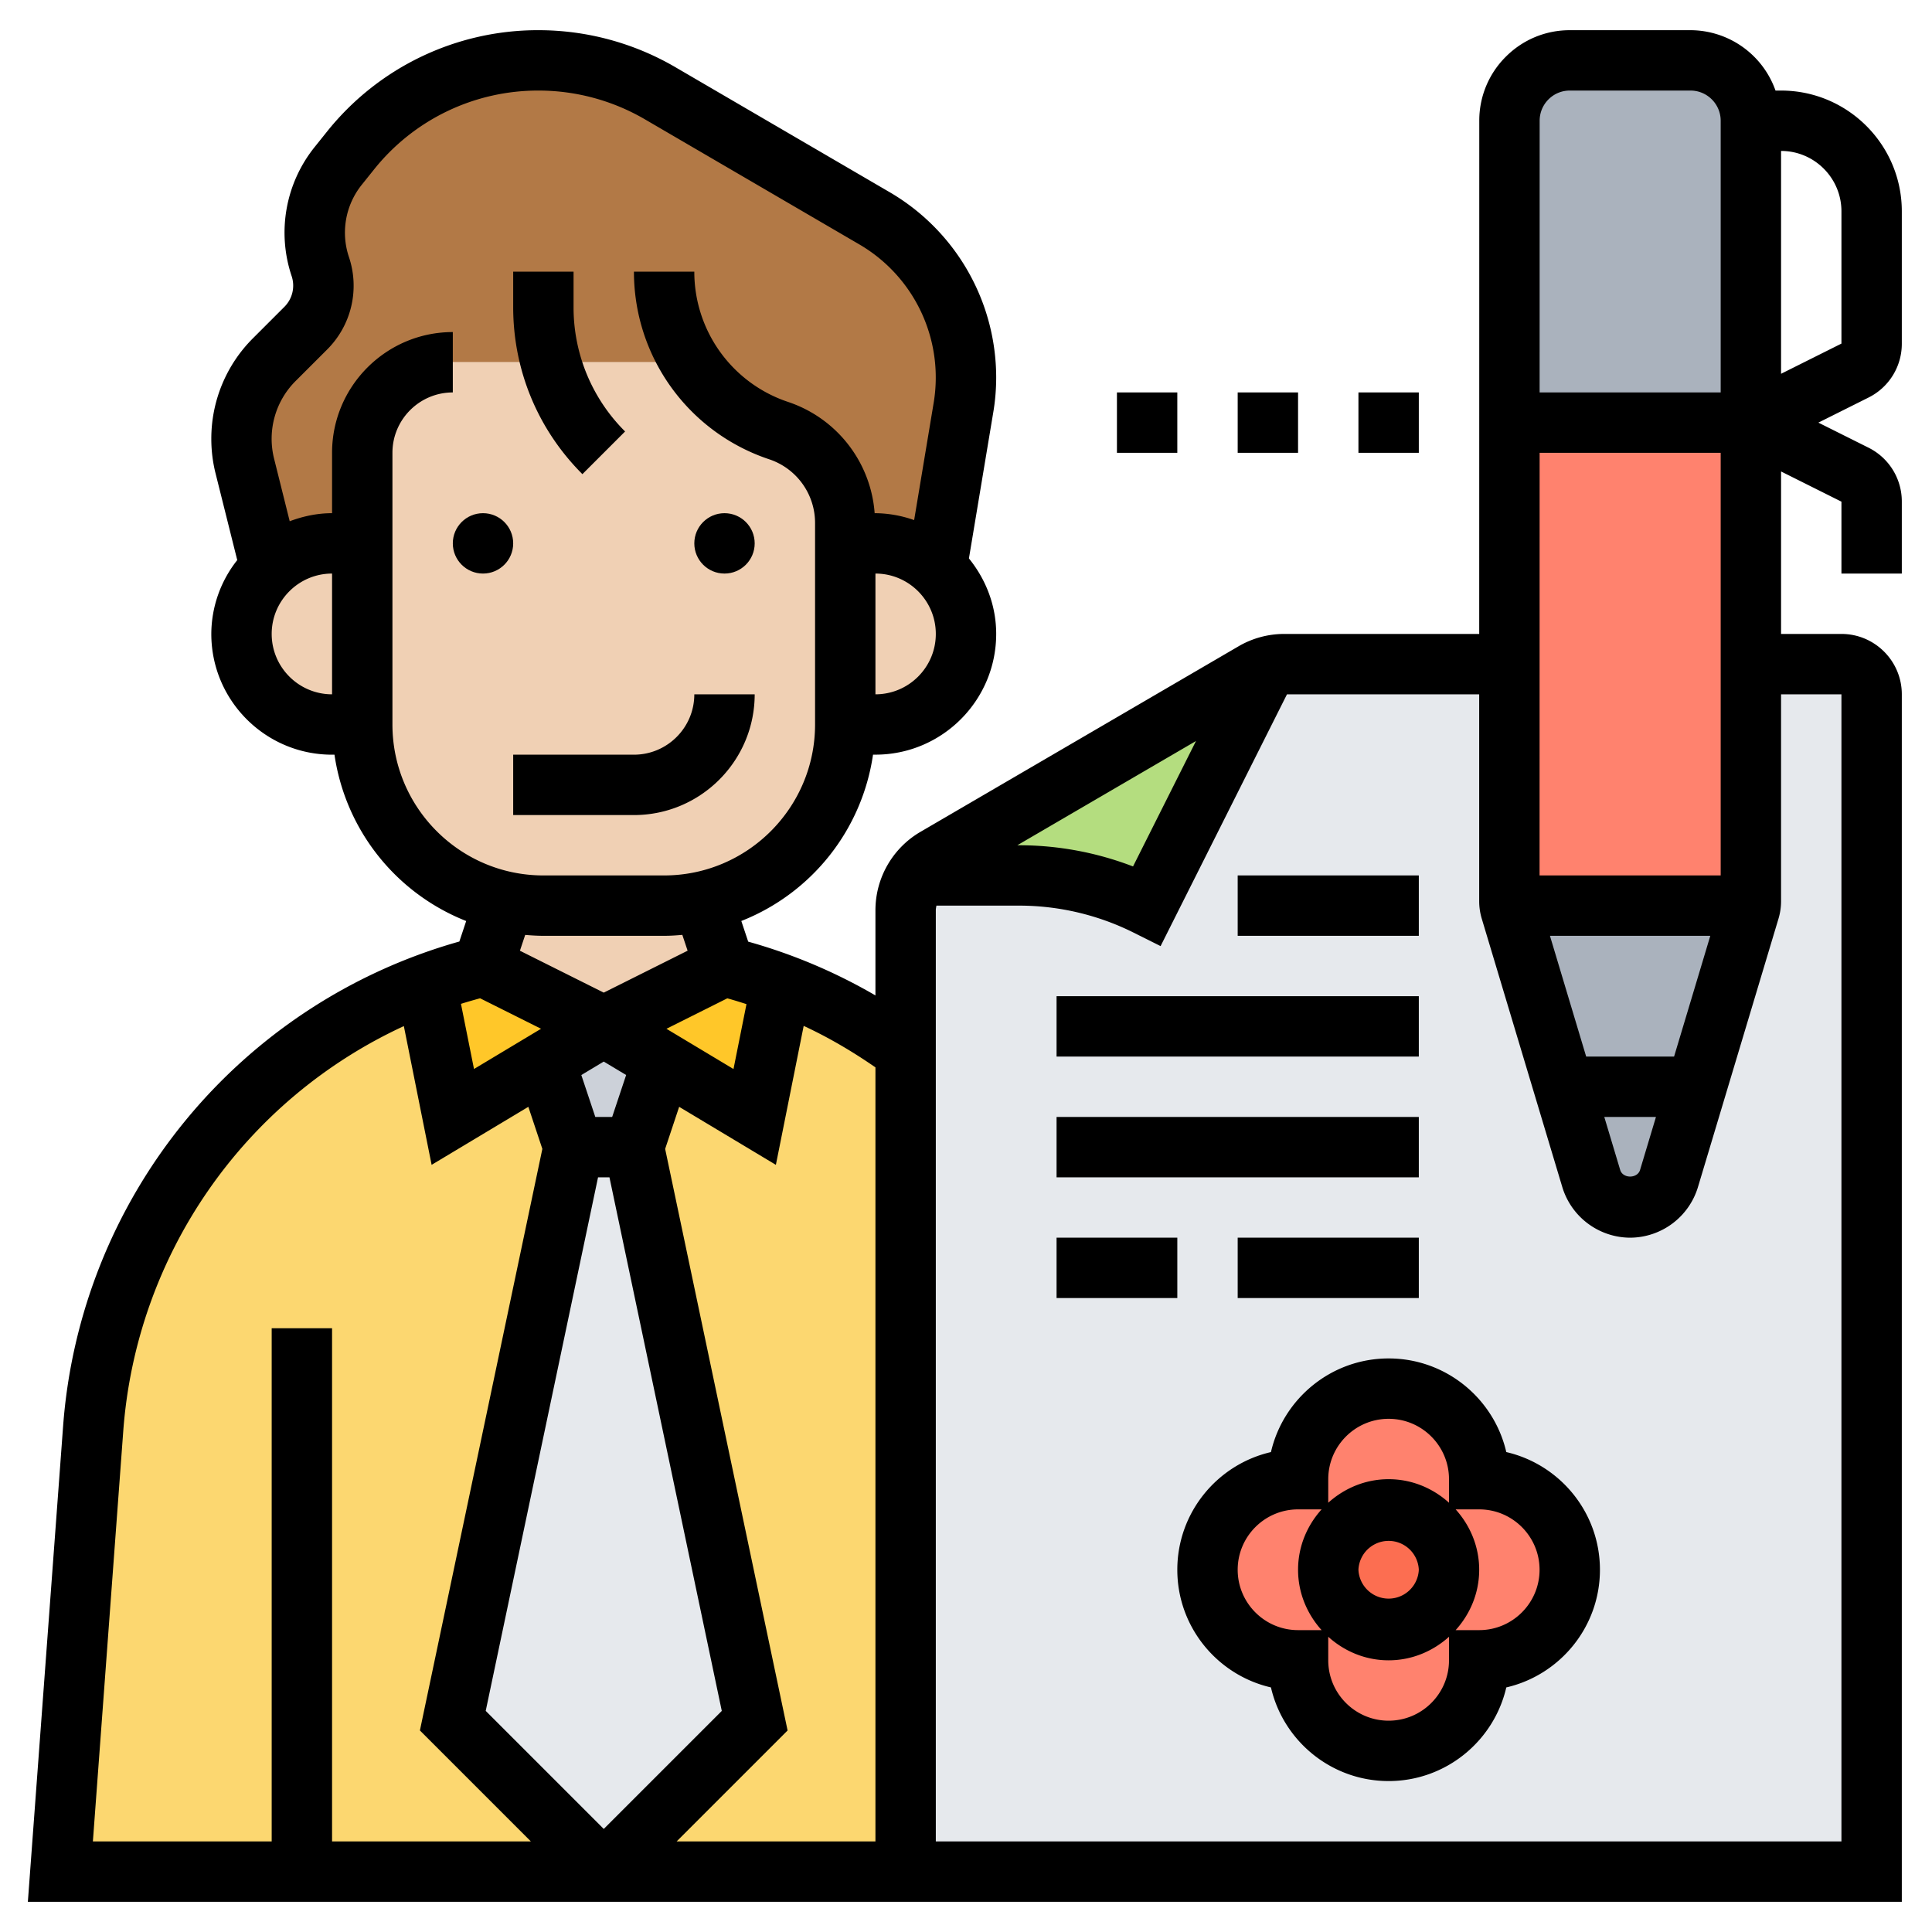 <svg height="512" viewBox="0 0 64 64" width="512" xmlns="http://www.w3.org/2000/svg"><path d="M10 62H2l1.09-14.66c.49-6.71 4.85-12.43 11.03-14.75L15 37l3.06-1.83L19 38l-4 19 5 5zM21.94 35.17 25 37l.88-4.41c1.49.56 2.87 1.32 4.12 2.23V62H20l5-5-4-19z" fill="#fcd770"/><path d="m20 34-1.94 1.17L15 37l-.88-4.41c.61-.23 1.24-.43 1.88-.59zM25.88 32.59 25 37l-3.06-1.83L20 34l4-2c.64.16 1.27.36 1.88.59z" fill="#ffc729"/><path d="m21 38 4 19-5 5-5-5 4-19z" fill="#e6e9ed"/><path d="M21.94 35.17 21 38h-2l-.94-2.83L20 34z" fill="#ccd1d9"/><path d="M22.89 12H15c-1.66 0-3 1.34-3 3v3h-1c-.8 0-1.52.31-2.05.81l-.84-3.37a3.708 3.708 0 0 1 .98-3.53l1.04-1.04c.53-.53.72-1.32.48-2.04-.12-.37-.18-.75-.18-1.13 0-.79.26-1.57.77-2.2l.4-.5c1.52-1.9 3.81-3 6.24-3 1.41 0 2.8.38 4.03 1.09l7.11 4.15A6.083 6.083 0 0 1 32 12.5c0 .33-.03.67-.08 1l-.89 5.3c-.53-.5-1.24-.8-2.03-.8h-1v-.68c0-.69-.22-1.34-.61-1.88s-.94-.96-1.6-1.18a5.476 5.476 0 0 1-2.9-2.26z" fill="#b27946"/><path d="M31.03 18.8c.6.54.97 1.33.97 2.2 0 .83-.34 1.58-.88 2.12S29.83 24 29 24h-1v-6h1c.79 0 1.5.3 2.03.8zM22 30c.44 0 .88-.05 1.29-.14L24 32l-4 2-4-2 .71-2.14c.41.09.85.14 1.29.14z" fill="#f0d0b4"/><path d="M28 18v6a6.006 6.006 0 0 1-6 6h-4a6.006 6.006 0 0 1-6-6v-9c0-1.66 1.34-3 3-3h7.89a5.476 5.476 0 0 0 2.9 2.26c.66.22 1.21.64 1.6 1.18s.61 1.19.61 1.88zM12 18v6h-1c-.83 0-1.58-.34-2.12-.88a2.993 2.993 0 0 1 .07-4.31c.53-.5 1.25-.81 2.05-.81z" fill="#f0d0b4"/><path d="M61 22H42.54c-.19 0-.38.03-.56.08L38 30c-1.32-.66-2.77-1-4.24-1h-3.39c-.24.33-.37.73-.37 1.15V62h32V23c0-.55-.45-1-1-1z" fill="#e6e9ed"/><path d="M41.98 22.08 38 30c-1.32-.66-2.77-1-4.24-1h-3.39c.16-.23.37-.43.62-.58l10.54-6.15c.14-.08.29-.15.45-.19z" fill="#b4dd7f"/><path d="M58 4v10h-8V4c0-1.1.9-2 2-2h4c1.1 0 2 .9 2 2z" fill="#aab2bd"/><path d="M58 22v7.85c0 .05 0 .1-.01.15h-7.98c-.01-.05-.01-.1-.01-.15V14h8z" fill="#ff826e"/><path d="m52.71 39.04-2.67-8.9c-.02-.04-.02-.09-.03-.14h7.98c-.01.05-.01.1-.03.14l-2.67 8.9c-.17.57-.7.96-1.29.96s-1.12-.39-1.29-.96z" fill="#aab2bd"/><path d="M49 55c0 1.66-1.34 3-3 3s-3-1.34-3-3c-1.66 0-3-1.34-3-3s1.34-3 3-3c0-1.66 1.34-3 3-3s3 1.34 3 3c1.66 0 3 1.34 3 3s-1.34 3-3 3z" fill="#ff826e"/><circle cx="46" cy="52" fill="#fc6e51" r="2"/><circle cx="16" cy="18" r="1"/><circle cx="24" cy="18" r="1"/><path d="M25 23h-2c0 1.103-.897 2-2 2h-4v2h4c2.206 0 4-1.794 4-4zM20.707 14.293A5.791 5.791 0 0 1 19 10.171V9h-2v1.171c0 2.091.814 4.057 2.293 5.536z"/><path d="M63 11.382V7c0-2.206-1.794-4-4-4h-.184A2.996 2.996 0 0 0 56 1h-3.997c-.803 0-1.557.313-2.123.881a2.978 2.978 0 0 0-.877 2.122L49.001 21h-6.46c-.53 0-1.053.141-1.512.409l-10.541 6.149A3.009 3.009 0 0 0 29 30.149v2.826a17.993 17.993 0 0 0-4.215-1.782l-.228-.684a7.01 7.01 0 0 0 4.363-5.51H29c2.206 0 4-1.794 4-4 0-.951-.347-1.813-.903-2.5l.806-4.837c.065-.381.097-.774.097-1.166a7.113 7.113 0 0 0-3.516-6.122l-7.114-4.15A9.003 9.003 0 0 0 17.84 1a8.943 8.943 0 0 0-7.019 3.374l-.399.498a4.525 4.525 0 0 0-.762 4.271.994.994 0 0 1-.241 1.023l-1.037 1.037A4.696 4.696 0 0 0 7 14.542c0 .387.048.773.142 1.145l.717 2.867A3.958 3.958 0 0 0 7 21c0 2.206 1.794 4 4 4h.08a7.013 7.013 0 0 0 4.363 5.51l-.226.679A18.07 18.07 0 0 0 2.089 47.263L.923 63H63V23c0-1.103-.897-2-2-2h-2v-5.382l2 1V19h2v-2.382a1.99 1.99 0 0 0-1.105-1.789L60.236 14l1.658-.829A1.989 1.989 0 0 0 63 11.382zM55.456 35h-2.912l-1.2-4h5.312zm-.6 2-.527 1.756c-.088.292-.57.292-.658 0L53.144 37zM51 29l.002-14H57v14zm.295-25.707A.994.994 0 0 1 52.003 3H56c.552 0 1 .449 1 1v9h-5.998l.001-8.999c0-.267.103-.518.292-.708zM39.619 24.547l-2.086 4.155A10.544 10.544 0 0 0 33.764 28H33.7zM29 61h-6.586l3.676-3.676-4.056-19.265.464-1.394 3.204 1.922.921-4.603c.83.384 1.619.85 2.377 1.374zM15.903 33.069l2.02 1.01-2.221 1.333-.432-2.158c.209-.066.421-.126.633-.185zm8.19.002c.214.058.424.125.635.192l-.43 2.15-2.221-1.333zM20 35.166l.742.445L20.279 37h-.559l-.463-1.388zM19.811 39h.378l3.721 17.676-3.91 3.91-3.91-3.91zM29 23v-4c1.103 0 2 .897 2 2s-.897 2-2 2zM9 21c0-1.103.897-2 2-2v4c-1.103 0-2-.897-2-2zm4 3v-9c0-1.103.897-2 2-2v-2c-2.206 0-4 1.794-4 4v2c-.495 0-.964.102-1.403.267L9.081 15.2a2.705 2.705 0 0 1 .716-2.583l1.036-1.035a2.983 2.983 0 0 0 .725-3.071 2.534 2.534 0 0 1 .426-2.39l.399-.498A6.952 6.952 0 0 1 17.84 3c1.236 0 2.454.329 3.522.952l7.114 4.15a5.104 5.104 0 0 1 2.455 5.23l-.649 3.897A3.954 3.954 0 0 0 29 17h-.026a4.213 4.213 0 0 0-2.863-3.684A4.543 4.543 0 0 1 23 9h-2c0 2.823 1.8 5.32 4.479 6.214A2.222 2.222 0 0 1 27 17.325V24c0 2.757-2.243 5-5 5h-4c-2.757 0-5-2.243-5-5zm5 7h4c.203 0 .404-.013.603-.031l.175.524L20 32.882l-2.777-1.388.175-.524c.198.017.399.03.602.03zM4.083 47.409a16.075 16.075 0 0 1 9.295-13.418l.92 4.596 3.204-1.922.464 1.394-4.056 19.265L17.586 61H11V44H9v17H3.077zM61 23v38H31V30.149c0-.051.012-.099.02-.149h2.744c1.309 0 2.619.309 3.789.895l.893.446L42.633 23H49v6.853c0 .191.027.382.084.575l2.671 8.901A2.359 2.359 0 0 0 54 41a2.358 2.358 0 0 0 2.245-1.67l2.673-8.908c.055-.187.082-.378.082-.569V23zm0-11.618-2 1V5c1.103 0 2 .897 2 2z"/><path d="M49.898 48.102C49.489 46.327 47.896 45 46 45s-3.489 1.327-3.898 3.102C40.327 48.511 39 50.103 39 52s1.327 3.489 3.102 3.898C42.511 57.673 44.104 59 46 59s3.489-1.327 3.898-3.102C51.673 55.489 53 53.897 53 52s-1.327-3.489-3.102-3.898zM46 47c1.103 0 2 .897 2 2v.78c-.532-.48-1.229-.78-2-.78s-1.468.301-2 .78V49c0-1.103.897-2 2-2zm1 5a1.001 1.001 0 0 1-2 0 1.001 1.001 0 0 1 2 0zm-4 2c-1.103 0-2-.897-2-2s.897-2 2-2h.78c-.48.532-.78 1.229-.78 2s.301 1.468.78 2zm3 3c-1.103 0-2-.897-2-2v-.78c.532.48 1.229.78 2 .78s1.468-.301 2-.78V55c0 1.103-.897 2-2 2zm3-3h-.78c.48-.532.78-1.229.78-2s-.301-1.468-.78-2H49c1.103 0 2 .897 2 2s-.897 2-2 2zM45 13h2v2h-2zM41 13h2v2h-2zM37 13h2v2h-2zM35 33h12v2H35zM35 37h12v2H35zM35 41h4v2h-4zM41 41h6v2h-6zM41 29h6v2h-6z"/></svg>